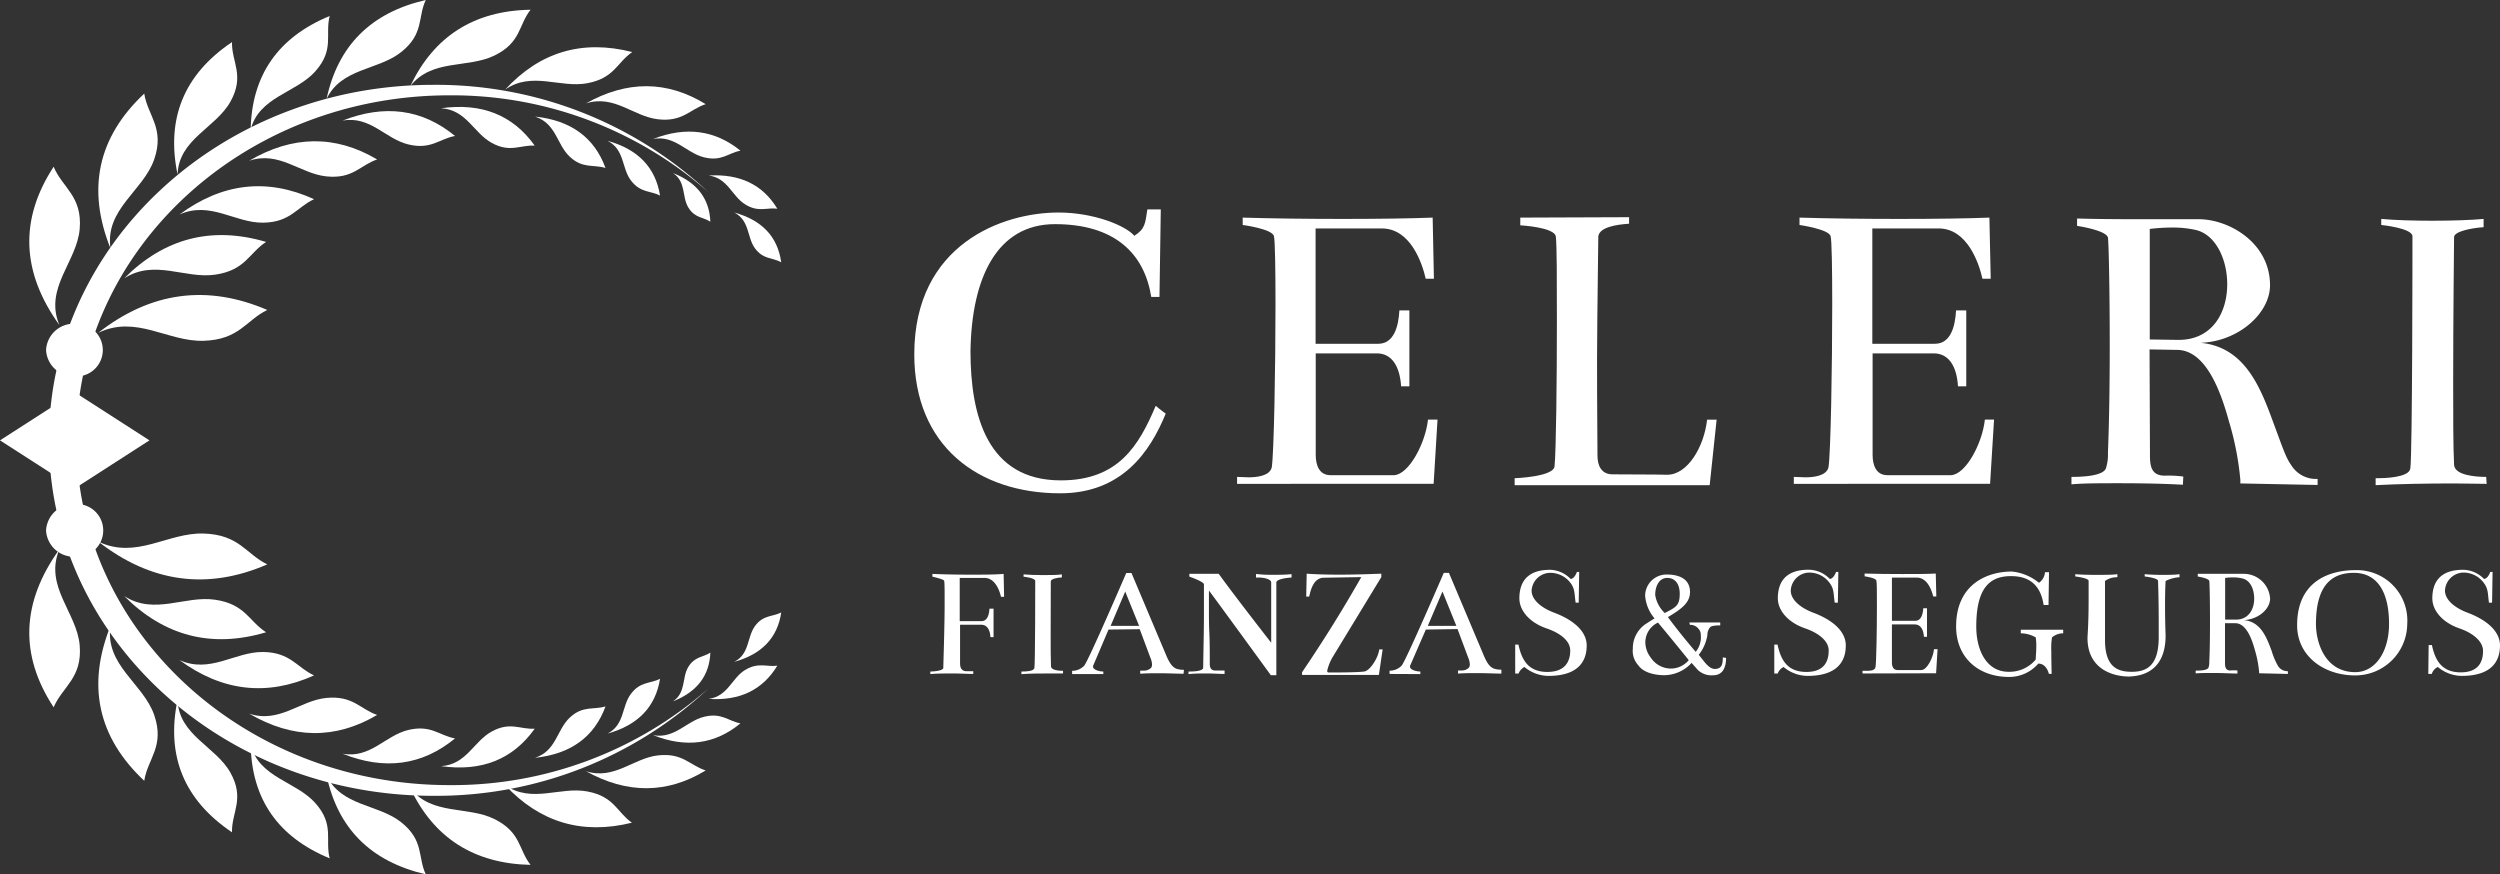 <svg xmlns="http://www.w3.org/2000/svg" viewBox="0 0 359.82 125.84"><rect x="0" y="0" width="359.82" height="125.84" fill="#333333" stroke="none"/><defs><style>.cls-1,.cls-2{fill:#fff;}.cls-2{fill-rule:evenodd;}</style></defs><g id="Capa_2" data-name="Capa 2"><g id="Capa_1-2" data-name="Capa 1"><path class="cls-1" d="M163.26,33.94c1.56-1,1.56-1.74,1.88-3.8h1.93l-.19,12.6H165.7c-1-6.3-5.31-10.48-13.86-10.48-8.33,0-12,7.68-12.16,18.28,0,9.3,2.43,18.6,13,18.6,8.3,0,11.23-5,13.66-10.73,0,0,.81.68,1.44,1.12C165.51,65.08,161.45,71,152.59,71c-11.85,0-21-6.86-21-20,0-15.91,12.79-20.41,20.71-20.41C157.46,30.57,162.08,32.51,163.26,33.94Z"/><path class="cls-1" d="M178.05,69.64v-1l1.69.06c1,0,3-.15,3.3-1.43.32-2,.54-14.43.54-23.54,0-5.11-.07-9.16-.22-9.72-.19-1.06-4.5-1.63-4.5-1.63V31.32c4.31.13,9.47.19,14.39.19s9.61-.06,12.95-.19l.18,8.8H205.2c-.5-2.24-2.19-7.24-6.31-7.24h-9.54v16.6h9c2.31,0,2.94-2.56,3.06-4.8h1.44V55.6h-1.19c-.19-2.94-1.37-4.74-3.49-4.74h-8.8v14.6c0,1.49.5,2.93,2.12,2.93h9.17c2.12-.12,4.49-4.56,4.87-8h1.37l-.56,9.24Z"/><path class="cls-1" d="M232.09,68.27c5.43,0,7.87.06,7.87.06,2.93,0,5.3-4,5.74-7.93h1.37l-1,9.43H218v-1s5.55-.19,5.74-1.69c.23-2.21.34-12.46.34-21,0-5.72,0-10.71-.15-12.08s-5.12-1.63-5.12-1.63V31.32l15.66-.06v.94c-1.87.12-4.24.5-4.43,1.81-.13,11.1-.18,14.09-.18,17.56,0,2.81,0,5.94.06,13.95C229.91,67,230.47,68.27,232.09,68.27Z"/><path class="cls-1" d="M258.18,69.64v-1l1.68.06c1,0,3-.15,3.31-1.43.32-2,.54-14.43.54-23.54,0-5.11-.07-9.16-.23-9.72C263.29,33,259,32.38,259,32.38V31.32c4.3.13,9.47.19,14.39.19s9.6-.06,12.94-.19l.19,8.8h-1.19c-.5-2.24-2.18-7.24-6.3-7.24h-9.55v16.6h9c2.31,0,2.93-2.56,3.05-4.8H283V55.6h-1.19c-.18-2.94-1.37-4.74-3.49-4.74h-8.8v14.6c0,1.49.5,2.93,2.12,2.93h9.18c2.12-.12,4.49-4.56,4.86-8H287l-.57,9.24Z"/><path class="cls-1" d="M322.45,69.58c0-.16,0-.32,0-.5a42.24,42.24,0,0,0-1.64-8.43c-1.13-4.12-3.25-10.23-7.43-10.29l-4-.07.06,15.17c0,1.49.12,3,2.12,3a16.67,16.67,0,0,1,2.68.13l-.06,1.18c-2.17-.14-5.74-.22-9.14-.22-2.65,0-5.2,0-6.9.16V68.64c1.38,0,4.78-.09,5-1.37a6.45,6.45,0,0,0,.25-2.12c.19-4.57.26-10.28.26-15.55,0-7.9-.15-14.81-.26-15.41-.25-1.06-4.44-1.68-4.44-1.68V31.45c2.84.08,5.77.1,8.48.1,3.62,0,6.86,0,9,0,4.4,0,10.29,3.4,10.29,9.51,0,4-4.5,8.09-10,8.28,6.55.62,8.73,6.73,10.61,11.85,1.06,2.81,1.62,4.62,2.43,5.74a4.19,4.19,0,0,0,3.81,2v.87ZM312.7,32.75a26.8,26.8,0,0,0-3.29.2V48.86l4.15.06c4.91,0,7-4,7-8,0-3.62-1.66-7.12-4.48-7.81A14.85,14.85,0,0,0,312.7,32.75Z"/><path class="cls-1" d="M353.08,55.11c0,4.74,0,9.14.13,11.78.07,1.5,3,1.75,4.62,1.75l.07,1c-1.29,0-3-.06-4.84-.06-3.71,0-8.06.08-11.14.25v-1h.26c1,0,4.52-.09,4.73-1.38.31-1.81.31-32.26.31-33.44s-4.49-1.63-4.49-1.63v-.87c2,.18,4.7.26,7.34.26,2.89,0,5.69-.1,7.39-.26V32.7c-1.81.12-4.25.62-4.25,1.43S353.08,45.64,353.08,55.11Z"/><path class="cls-2" d="M8.55,46.79c-2.24-5.32,2.52-9.1,2.92-13.83S9,27.05,7.72,24C2.76,31.6,3.09,39.2,8.55,46.79Z"/><path class="cls-2" d="M15.91,35.78c-.86-5.65,4.72-8.32,6.28-12.83s-.94-6.29-1.43-9.48C14.05,19.77,12.48,27.23,15.91,35.78Z"/><path class="cls-2" d="M25.56,25.14c.14-5.11,5.49-6.72,7.6-10.5s.16-5.69.23-8.58C26.45,10.73,23.88,17.11,25.56,25.14Z"/><path class="cls-2" d="M36.08,18.64c1.22-4.74,6.55-5.25,9.32-8.39S46.76,5,47.45,2.3C40,5.38,36.23,10.85,36.08,18.64Z"/><path class="cls-2" d="M47,14.25c2.1-4.47,7.44-4.12,10.75-6.76s2.35-5,3.53-7.49C53.36,1.82,48.62,6.61,47,14.25Z"/><path class="cls-2" d="M59.06,12.38C62.16,8.44,67.29,9.87,71.15,8s3.46-4.37,5.21-6.6C68.2,1.54,62.44,5.25,59.06,12.38Z"/><path class="cls-2" d="M72.7,12.9c3.83-2.69,7.9-.19,11.82-.92S88.79,9,91,7.49C83.77,5.65,77.68,7.49,72.7,12.9Z"/><path class="cls-2" d="M84.34,14.88c4.09-1.3,6.82,1.89,10.38,2.29s4.55-1.44,6.85-2.18C96,11.57,90.24,11.56,84.34,14.88Z"/><path class="cls-2" d="M94,20c3.12-.57,4.76,2,7.32,2.64s3.48-.63,5.25-.95C102.91,18.71,98.71,18.17,94,20Z"/><path class="cls-2" d="M102,25.26c2.77.37,3.32,2.95,5.24,4.15s3.08.42,4.64.63C109.76,26.54,106.45,25,102,25.26Z"/><path class="cls-2" d="M14.13,47.91c5.46-2.65,10,1.3,15.17,1.14s6.08-2.94,9.17-4.44C29.79,40.89,21.67,42,14.13,47.91Z"/><path class="cls-2" d="M17.88,40.06c4.36-2.81,8.74.11,13.1-.53s4.86-3.12,7.32-4.71C30.45,32.5,23.64,34.29,17.88,40.06Z"/><path class="cls-2" d="M25.83,30.88c4.39-2,8,1.21,12,1.17s4.89-2.24,7.37-3.38C38.41,25.57,31.94,26.35,25.83,30.88Z"/><path class="cls-2" d="M35.86,23.14C40.2,21.67,43.18,25,47,25.39s4.83-1.62,7.28-2.44C48.25,19.38,42.09,19.48,35.86,23.14Z"/><path class="cls-2" d="M49.3,17.36c4-.72,6.14,2.61,9.44,3.42s4.48-.8,6.75-1.21C60.74,15.66,55.32,15,49.3,17.36Z"/><path class="cls-2" d="M63.48,15.58c3.67.22,4.67,3.56,7.32,5s4.08.26,6.16.38C73.8,16.53,69.29,14.77,63.48,15.58Z"/><path class="cls-2" d="M77,16.78c3.08,1,3.11,4,5,5.77s3.41,1.08,5.15,1.63C85.54,19.77,82.13,17.31,77,16.78Z"/><path class="cls-2" d="M87.45,20.27c2.49,1.28,2,3.93,3.37,5.72s2.77,1.43,4.18,2.16C94.35,24.1,91.82,21.48,87.45,20.27Z"/><path class="cls-2" d="M96.86,24.91c1.9,1.24,1.26,3.35,2.19,4.92s2.12,1.38,3.19,2.08C102.11,28.58,100.29,26.24,96.86,24.91Z"/><path class="cls-2" d="M105.67,30.58c2.26,1.16,1.81,3.55,3,5.17s2.5,1.29,3.77,2C111.91,34,109.62,31.68,105.67,30.58Z"/><path class="cls-2" d="M8.55,79.06c-2.24,5.32,2.52,9.1,2.92,13.82S9,98.8,7.72,101.8C2.76,94.24,3.09,86.65,8.55,79.06Z"/><path class="cls-2" d="M15.91,90.07c-.86,5.65,4.72,8.31,6.28,12.83s-.94,6.28-1.43,9.48C14.05,106.08,12.48,98.61,15.91,90.07Z"/><path class="cls-2" d="M25.56,100.7c.14,5.12,5.49,6.72,7.6,10.5s.16,5.69.23,8.59C26.45,115.12,23.88,108.73,25.56,100.7Z"/><path class="cls-2" d="M36.08,107.21c1.22,4.74,6.55,5.25,9.32,8.39s1.36,5.26,2.05,7.94C40,120.47,36.23,115,36.08,107.21Z"/><path class="cls-2" d="M47,111.6c2.1,4.47,7.44,4.11,10.75,6.75s2.35,5,3.53,7.49C53.36,124,48.62,119.24,47,111.6Z"/><path class="cls-2" d="M59.06,113.46c3.1,3.94,8.23,2.51,12.09,4.42s3.46,4.38,5.21,6.6C68.2,124.3,62.44,120.59,59.06,113.46Z"/><path class="cls-2" d="M72.7,113c3.83,2.68,7.9.18,11.82.91s4.27,3,6.43,4.5C83.77,120.19,77.68,118.35,72.7,113Z"/><path class="cls-2" d="M84.34,111c4.09,1.3,6.82-1.89,10.38-2.28s4.55,1.44,6.85,2.17C96,114.28,90.24,114.28,84.34,111Z"/><path class="cls-2" d="M94,105.81c3.12.56,4.76-2,7.32-2.64s3.48.62,5.25.94C102.91,107.14,98.71,107.68,94,105.81Z"/><path class="cls-2" d="M102,100.59c2.77-.37,3.32-3,5.24-4.16s3.08-.41,4.64-.62C109.76,99.31,106.45,100.89,102,100.59Z"/><path class="cls-2" d="M14.13,77.94c5.46,2.65,10-1.31,15.17-1.15s6.08,2.94,9.17,4.44C29.79,85,21.67,83.81,14.13,77.94Z"/><path class="cls-2" d="M17.88,85.79c4.36,2.81,8.74-.12,13.1.53S35.84,89.44,38.3,91C30.45,93.34,23.64,91.55,17.88,85.79Z"/><path class="cls-2" d="M25.83,95c4.39,2,8-1.2,12-1.16s4.89,2.23,7.37,3.37C38.41,100.27,31.94,99.5,25.83,95Z"/><path class="cls-2" d="M35.86,102.71c4.34,1.46,7.32-1.9,11.14-2.26s4.83,1.62,7.28,2.45C48.25,106.46,42.09,106.36,35.86,102.71Z"/><path class="cls-2" d="M49.3,108.48c4,.73,6.14-2.61,9.44-3.41s4.48.8,6.75,1.21C60.74,110.19,55.32,110.89,49.3,108.48Z"/><path class="cls-2" d="M63.48,110.27c3.67-.23,4.67-3.56,7.32-5s4.08-.26,6.16-.39C73.8,109.32,69.29,111.08,63.48,110.27Z"/><path class="cls-2" d="M77,109.07c3.08-1,3.11-4,5-5.78s3.41-1.08,5.15-1.62C85.54,106.08,82.13,108.53,77,109.07Z"/><path class="cls-2" d="M87.45,105.58c2.49-1.29,2-3.93,3.37-5.73S93.59,98.42,95,97.7C94.35,101.75,91.82,104.36,87.45,105.58Z"/><path class="cls-2" d="M96.86,100.94c1.9-1.25,1.26-3.36,2.19-4.92s2.12-1.39,3.19-2.09C102.11,97.27,100.29,99.6,96.86,100.94Z"/><path class="cls-2" d="M105.67,95.26c2.26-1.15,1.81-3.54,3-5.16s2.5-1.3,3.77-1.95C111.91,91.81,109.62,94.17,105.67,95.26Z"/><path class="cls-2" d="M101.94,99.11a57.38,57.38,0,0,1-39.57,15.43c-30.55,0-55.32-22.91-55.32-51.16S31.82,12.21,62.37,12.21a57.38,57.38,0,0,1,39.57,15.43A55.81,55.81,0,0,0,64.68,13.72C35,13.72,11,36,11,63.38S35,113,64.68,113A55.81,55.81,0,0,0,101.94,99.11Z"/><polygon class="cls-2" points="21.51 63.38 10.76 70.3 0 63.38 10.76 56.46 21.51 63.38"/><path class="cls-2" d="M6.63,50.38a4,4,0,0,0,4.09,3.79,3.8,3.8,0,1,0,0-7.58A4,4,0,0,0,6.63,50.38Z"/><path class="cls-2" d="M6.63,76.34a4,4,0,0,0,4.09,3.79,3.8,3.8,0,1,0,0-7.57A4,4,0,0,0,6.63,76.34Z"/><path class="cls-1" d="M137.11,96.93c-1.1,0-2.25,0-3.21.09v-.37c.45,0,1.84-.1,1.87-.52,0-.59.19-5.79.19-9.33,0-1.67,0-3-.07-3.22S134.2,83,134.2,83v-.4c1.59.07,3.53.11,5.38.11s3.62,0,4.87-.11l.07,3.3h-.45c-.19-.84-.82-2.72-2.36-2.72h-3.58v6.22h3.14c.86,0,1.1-1,1.14-1.8H143v4.1h-.45c-.06-1.1-.51-1.78-1.3-1.78h-3.07v5.56c0,.56.19,1.06.8,1.12a3.75,3.75,0,0,0,.48,0c.33,0,.62,0,.62,0V97C139.27,97,138.22,96.93,137.11,96.93Z"/><path class="cls-1" d="M151.22,91.48c0,1.78,0,3.43.05,4.42,0,.56,1.13.65,1.73.65l0,.38c-.49,0-1.12,0-1.81,0-1.39,0-3,0-4.18.1v-.38h.1c.38,0,1.69,0,1.77-.51.12-.68.12-12.09.12-12.53s-1.68-.61-1.68-.61v-.33c.74.07,1.76.1,2.75.1s2.13,0,2.76-.1v.44c-.67,0-1.59.24-1.59.54S151.22,87.93,151.22,91.48Z"/><path class="cls-1" d="M159.55,90.61l-2.17,5.1a.53.53,0,0,0-.06.23c0,.51,1,.71,1.48.71l0,.37-4.49,0v-.47h0a2.39,2.39,0,0,0,1.73-.73c.64-.75,6.06-13.35,6.06-13.35h.75l5,11.85c.64,1.51,1.08,1.73,1.4,1.9a2.94,2.94,0,0,0,1.15.18l-.05.57c-.83,0-2.13-.07-3.43-.07-1,0-2,0-2.81.07l0-.45a2.55,2.55,0,0,0,.4,0,1.53,1.53,0,0,0,1.15-.38.79.79,0,0,0,.15-.51,2.8,2.8,0,0,0-.25-1l-1.52-4.07Zm4.4-.53-2-4.94-2.1,4.94Z"/><path class="cls-1" d="M183.7,83.83c0,.56,0,2.23,0,4.21,0,4,0,9.14,0,9.14h-.79S174.35,85.42,174,85c0,1.38,0,2.41,0,3.19,0,3.26.12,2.44.12,6.46v.92c0,.56.21.94.82.94l1.31,0V97c-.69,0-1.6-.07-2.53-.07s-1.88,0-2.66.1v-.38h.11c.42,0,1.89,0,2-.51.06-3.71.11-5.66.11-8,0-1.16,0-2.43,0-4.05-.07-.4-2.1-1.1-2.1-1.1v-.4l4.23,0c2.15,3,7.55,9.92,7.55,9.92l0-8.68c0-.46-1-.71-1.86-.71h-.33l0-.51a18.92,18.92,0,0,0,2.37.12c.92,0,1.89,0,2.75-.1v.49C185.36,83.15,183.73,83.32,183.7,83.83Z"/><path class="cls-1" d="M195.93,83.06l-5.37.09c-1.55,0-1.94,1.88-2.13,2.72H188l.07-3.3c1.57.11,3.21.14,4.74.14,2.52,0,4.76-.1,6-.14v.49L191.91,94.4a7,7,0,0,0-.89,2.14c0,.15.06.25.19.25,1.12,0,4.07,0,5.14-.14.8-.1,2-1.9,2.16-3.18H199l-.54,3.67c-1.95,0-3.65,0-5.16,0-2.34,0-4.22,0-5.9,0v-.38C190.51,92.16,193.17,87.9,195.93,83.06Z"/><path class="cls-1" d="M205.22,90.61,203,95.71a.53.53,0,0,0-.06.23c0,.51,1,.71,1.49.71l0,.37L200,97v-.47h0a2.41,2.41,0,0,0,1.74-.73c.63-.75,6.06-13.35,6.06-13.35h.74l5,11.85c.63,1.51,1.07,1.73,1.4,1.9a2.92,2.92,0,0,0,1.15.18l0,.57c-.84,0-2.14-.07-3.43-.07-1,0-2,0-2.81.07l0-.45a2.55,2.55,0,0,0,.4,0,1.51,1.51,0,0,0,1.14-.38.74.74,0,0,0,.16-.51,2.8,2.8,0,0,0-.25-1l-1.52-4.07Zm4.39-.53-2-4.94-2.11,4.94Z"/><path class="cls-1" d="M226.05,83.32c.35,0,.68-.38.91-1h.33l-.07,4.42h-.44c-.19-1.22-.07-1.9-.68-2.76A3.65,3.65,0,0,0,223,82.45,2.72,2.72,0,0,0,220.44,85c0,1.33,1.4,2.5,3.32,3.21,2.63,1,4.61,2.61,4.61,4.69,0,2.3-1.24,4.38-5.52,4.38A5.47,5.47,0,0,1,219.41,96a1.71,1.71,0,0,0-.84.94h-.49l0-4.16h.47c.47,2.22,1.43,3.93,4.16,3.93S226,95,226,93.63s-1.38-2.49-3.39-3.18c-2.46-.84-3.93-2.57-3.93-4.33,0-2.1.91-4.11,4.42-4.11A4.25,4.25,0,0,1,226.05,83.32Z"/><path class="cls-1" d="M243.47,95.41a5.42,5.42,0,0,1-3.9,1.77c-1.33,0-3-.33-3.77-1.42a3.07,3.07,0,0,1-.79-2.39v0a4.2,4.2,0,0,1,2.06-3.69c.32-.22.73-.47,1.07-.67a5.66,5.66,0,0,1-1.36-3.32,3.08,3.08,0,0,1,3.14-3c1.82,0,3.32.68,3.32,2.51,0,1.54-1.19,2.43-3.18,3.62.58.79,2,2.66,4,5a3.33,3.33,0,0,0,.73-2.46,1.23,1.23,0,0,0-.29-.81,1.47,1.47,0,0,0-1.28-.61l-.07-.35h4.44l0,.42c-.85,0-1.29.1-1.45.26a1.72,1.72,0,0,0-.4,1.14,6.08,6.08,0,0,1-1.24,2.83l.56.71c.33.41,1,1.33,1.73,1.33,1,0,1.17-.63,1.17-1.66l.47.07c0,.91-.21,2.5-1.87,2.5a2.85,2.85,0,0,1-2.2-.77Zm-.4-.38c-1.78-2.23-4.43-5.42-4.44-5.42a3.14,3.14,0,0,0-1.82,2.88,3.71,3.71,0,0,0,.79,2.17,3.49,3.49,0,0,0,2.72,1.56A3.36,3.36,0,0,0,243.07,95Zm-1.31-9.58c0-1.38-.65-2.27-1.8-2.27s-1.73,1.17-1.73,2.45a4.48,4.48,0,0,0,1.38,2.6C241.23,87.39,241.76,87.15,241.76,85.45Z"/><path class="cls-1" d="M263.35,83.32c.35,0,.67-.38.91-1h.33l-.07,4.42h-.45c-.19-1.22-.07-1.9-.68-2.76a3.64,3.64,0,0,0-3.08-1.57A2.72,2.72,0,0,0,257.74,85c0,1.33,1.4,2.5,3.31,3.21,2.64,1,4.61,2.61,4.61,4.69,0,2.3-1.24,4.38-5.52,4.38A5.44,5.44,0,0,1,256.71,96a1.69,1.69,0,0,0-.85.94h-.49l0-4.16h.47c.47,2.22,1.42,3.93,4.16,3.93s3.2-1.76,3.2-3.09-1.38-2.49-3.39-3.18c-2.45-.84-3.93-2.57-3.93-4.33,0-2.1.92-4.11,4.42-4.11A4.25,4.25,0,0,1,263.35,83.32Z"/><path class="cls-1" d="M268.07,96.93v-.38l.63,0c.37,0,1.14,0,1.24-.53.12-.74.2-5.41.2-8.82,0-1.91,0-3.43-.08-3.64-.07-.4-1.69-.61-1.69-.61v-.4c1.62.05,3.55.07,5.4.07s3.59,0,4.84-.07l.08,3.3h-.45c-.19-.84-.82-2.72-2.36-2.72H272.3v6.22h3.37c.86,0,1.1-1,1.14-1.8h.54v4.1h-.44c-.07-1.1-.52-1.78-1.31-1.78h-3.3v5.47c0,.56.19,1.1.8,1.1h3.43c.8,0,1.69-1.71,1.83-3h.51l-.21,3.46Z"/><path class="cls-1" d="M293.46,83.88a2,2,0,0,0,.87-1.52h.58l-.07,4.72h-.7c-.37-2.36-1.57-4.16-4.7-4.16s-5,1.78-5,7.27c0,3.3,1.41,6.5,4.66,6.5A4.91,4.91,0,0,0,293,94.92c0-.45.08-1.16.08-1.84a8.68,8.68,0,0,0-.08-1.34,4.45,4.45,0,0,0-2.15-.59v-.51h6.1v.51a2.48,2.48,0,0,0-1.61.59,10,10,0,0,0-.1,2c0,1.49.05,3.25.05,3.25h-.4s-.3-1.48-1.52-1.48a5.52,5.52,0,0,1-4.21,1.92c-4.39,0-7.62-2.76-7.62-7.27,0-6.1,4.51-7.9,8-7.9A7.22,7.22,0,0,1,293.46,83.88Z"/><path class="cls-1" d="M306.84,96.69c2.19,0,3.86-.93,3.86-5V90.1c0-1.4,0-3.72-.1-6.52-.07-.4-1.92-.61-1.92-.61v-.33c.75.07,1.65.1,2.52.1s1.85,0,2.49-.1v.44a5.12,5.12,0,0,0-2,.54c-.06,1.09-.08,2.33-.08,3.49,0,2.33.08,4.37.08,4.37,0,3.6-1.71,5.77-5.24,5.89-2.48,0-6-1.15-6-5.55,0-.34.16-2,.16-5.43,0-.87,0-1.81,0-2.81-.07-.4-1.92-.61-1.92-.61v-.33c.75.07,1.89.1,3,.1s2.42,0,3.06-.1v.44a2.91,2.91,0,0,0-1.78.54c0,1.12,0,2.41,0,3.65,0,2.46,0,4.68,0,4.68C302.91,96.22,305,96.69,306.84,96.69Z"/><path class="cls-1" d="M325.15,96.9v-.18a15.61,15.61,0,0,0-.61-3.16c-.42-1.54-1.22-3.83-2.78-3.86l-1.52,0,0,5.68c0,.56.05,1.12.79,1.12a5.61,5.61,0,0,1,1,0l0,.44c-.82,0-2.16-.08-3.43-.08-1,0-1.95,0-2.58.06v-.4c.51,0,1.79,0,1.87-.51a2.63,2.63,0,0,0,.09-.8c.08-1.71.1-3.85.1-5.82,0-3-.06-5.55-.1-5.77-.09-.4-1.66-.64-1.66-.64v-.39c1.06,0,2.16,0,3.18,0l3.37,0a3.8,3.8,0,0,1,3.86,3.56c0,1.51-1.69,3-3.77,3.1,2.46.24,3.28,2.53,4,4.45a10.2,10.2,0,0,0,.91,2.15,1.58,1.58,0,0,0,1.42.75V97Zm-3.66-13.8a9.45,9.45,0,0,0-1.23.08v6l1.56,0c1.83,0,2.62-1.51,2.62-3s-.62-2.67-1.68-2.92A5.51,5.51,0,0,0,321.49,83.1Z"/><path class="cls-1" d="M346.47,89.8a7.47,7.47,0,0,1-7.53,7.41c-4.39,0-8.32-2.72-8.32-7.23,0-6.48,4.86-7.92,8.37-7.92A7.26,7.26,0,0,1,346.47,89.8Zm-2.62,0c0-4.85-1.87-7.35-5.05-7.35-2.78,0-5.47,1.31-5.47,7.37,0,2.48,1.19,6.92,5.66,6.92C341.86,96.74,343.85,93.82,343.85,89.8Z"/><path class="cls-1" d="M357.51,83.32c.35,0,.68-.38.91-1h.33l-.07,4.42h-.45c-.18-1.22-.07-1.9-.68-2.76a3.64,3.64,0,0,0-3.08-1.57A2.72,2.72,0,0,0,351.9,85c0,1.33,1.4,2.5,3.32,3.21,2.63,1,4.6,2.61,4.6,4.69,0,2.3-1.24,4.38-5.52,4.38A5.47,5.47,0,0,1,350.87,96,1.64,1.64,0,0,0,350,97h-.5l.05-4.16h.47c.47,2.22,1.43,3.93,4.16,3.93s3.2-1.76,3.2-3.09S356,91.14,354,90.45c-2.45-.84-3.92-2.57-3.92-4.33,0-2.1.91-4.11,4.42-4.11A4.25,4.25,0,0,1,357.51,83.32Z"/></g></g></svg>